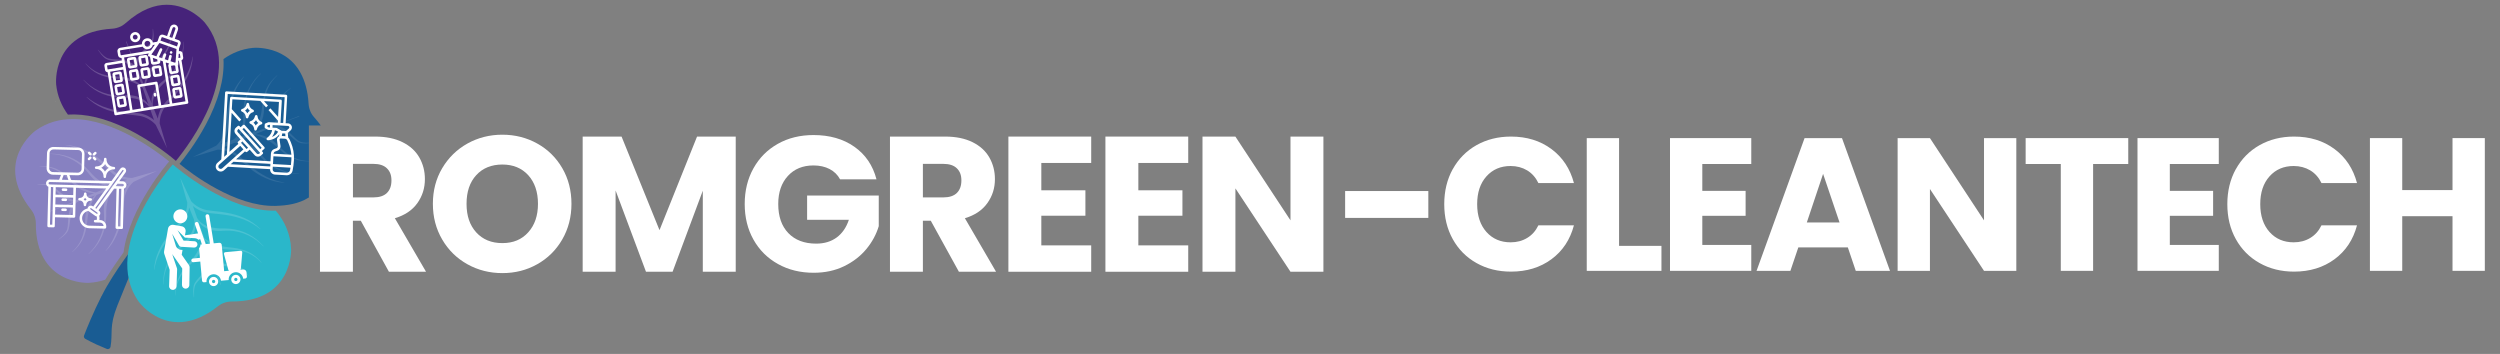 <svg xmlns="http://www.w3.org/2000/svg" id="Layer_1" data-name="Layer 1" viewBox="0 0 573.31 81.16"><rect x="0" y="0" width="573.31" height="81.16" fill="#808080" stroke="none"/><defs><style>      .cls-1 {        opacity: .2;      }      .cls-1, .cls-2, .cls-3, .cls-4 {        fill: #fff;      }      .cls-5 {        fill: #8781c1;      }      .cls-6 {        fill: none;      }      .cls-7 {        fill: #195c93;      }      .cls-8 {        fill: #2ab7ca;      }      .cls-9 {        fill: #46237a;      }      .cls-3 {        opacity: .1;      }      .cls-4 {        opacity: .15;      }    </style></defs><g><path class="cls-7" d="M73.56,28.77c-.44-.61-.93-1.23-1.5-1.86-.09-.1-.18-.21-.27-.32-.04-.05-.08-.11-.12-.17-.04-.06-.08-.11-.12-.17-.05-.07-.09-.15-.13-.22-.03-.04-.05-.09-.08-.13-.04-.08-.08-.16-.11-.24-.26-.57-.42-1.18-.46-1.82-.7-12-9.52-12.89-12.11-12.89-.45,0-.71.03-.71.03h.02c-2.57.26-4.79,1.2-6.72,2.56.24,4.46-1.12,9.58-4.08,15.09-2.24,4.17-4.77,7.46-6,8.95,2.84,2.32,12.75,9.83,21.96,9.64,2.64-.08,5.31-.43,7.71-1.94v-16.51h2.72Z"></path><path class="cls-9" d="M29.03,29.48c6.31,3.06,11.04,7.19,11.31,7.42,3.21-3.92,15.73-20.57,6.64-31.7,0,0-3.38-4.11-8.73-4.11-2.7,0-5.91,1.05-9.43,4.21h-.01c-.1.08-.21.17-.32.26-.06.04-.11.08-.17.12-.06.04-.11.08-.17.12-.07.05-.15.09-.22.13-.04.03-.09.05-.13.08-.08.04-.16.08-.24.11-.57.26-1.19.42-1.82.46-14.08.82-12.86,12.82-12.86,12.82.28,2.65,1.27,4.92,2.69,6.88,4-.25,8.54.81,13.46,3.2Z"></path><path class="cls-2" d="M12.68,23.27h0c-.02-.05-.05-.11-.07-.17.02.06.04.12.06.17Z"></path><path class="cls-5" d="M38.79,37.02c-2.88-2.34-12.7-9.72-22.06-9.72-2.99,0-5.93.75-8.58,2.66h-.01s-9.77,7.07-1.01,18.13c.4.5.69,1.07.87,1.67.03.09.05.17.07.26l.03.15c.02.08.04.17.05.25l.03.21c0,.07.02.13.02.2.01.14.02.28.02.42-.04,14.1,12.01,13.62,12.01,13.62,1.4-.06,2.69-.32,3.9-.72,1.44-2.39,2.95-4.53,4.2-6.27,1.43-10.53,10.26-20.63,10.47-20.86Z"></path><path class="cls-7" d="M23.29,67.88c-1.85,3.66-3.42,7.48-4.01,9.05-.11.3.01.63.29.78.63.34,1.74.92,2.49,1.26.68.31,1.73.75,2.42,1.04.38.16.8-.08.87-.48.55-3.14-.36-4.61,1.54-9.4,2.72-6.86,5.99-14.36,5.99-14.36,0,0-1.43.44-1.29-.82-.69,1.62-5.21,6.84-8.29,12.93h-.01Z"></path><path class="cls-8" d="M31.85,69.22s7.07,9.77,18.13,1.01c.5-.4,1.07-.69,1.67-.87.09-.03.17-.05.26-.07.05-.01.1-.02.15-.03.08-.02.17-.04.25-.05.07-.01.14-.02.21-.03.07,0,.13-.02.2-.02.14-.01.28-.02.42-.02,14.1.04,13.62-12.01,13.62-12.01-.15-3.52-1.5-6.43-3.52-8.82-11.06.29-22.9-9.97-23.58-10.57h-.05s-16.77,18.96-7.76,31.49h0Z"></path><path class="cls-4" d="M14.91,33.25c1.45.21,2.85.67,4.14,1.33,1.29.67,2.49,1.49,3.6,2.44.55.47,1.09.96,1.64,1.45.54.49,1.07,1.01,1.67,1.47.62.46,1.31.81,2.04,1.03.36.12.74.2,1.11.25h.04l-2.72,1.11c-.62.11-1.25.05-1.83-.1-.68-.17-1.31-.49-1.89-.89s-1.1-.88-1.59-1.4c-.24-.26-.47-.53-.72-.82-.25-.28-.51-.54-.78-.8-1.09-1.01-2.37-1.82-3.76-2.34-.69-.26-1.41-.45-2.13-.57-.73-.12-1.46-.17-2.19-.17v.06c.73.04,1.45.12,2.16.27.71.16,1.4.38,2.06.67,1.33.56,2.54,1.39,3.55,2.41.26.25.49.52.72.79.22.27.44.57.69.86.24.29.51.55.78.82.28.25.58.48.9.69.64.41,1.36.71,2.12.82.38.05.76.06,1.13,0l-3.69,1.51c-1.12-.17-2.17-.59-3.12-1.15-.52-.31-1.02-.65-1.5-1.03-.24-.19-.47-.39-.7-.6-.23-.22-.46-.43-.7-.64-.95-.83-2-1.59-3.18-2.07-1.19-.48-2.47-.63-3.72-.59v.06c1.25.04,2.49.26,3.61.8,1.12.51,2.1,1.29,2.99,2.15.22.22.44.44.66.66.22.23.45.46.69.67.48.42,1.01.8,1.59,1.1.58.29,1.19.52,1.81.66.4.09.8.14,1.21.14l-.77.31-2.97,1.22c-.15.04-.31.06-.46.06-.21,0-.42-.03-.62-.07-.4-.1-.79-.27-1.16-.48-.73-.42-1.44-.92-2.12-1.49-.34-.28-.66-.58-1.01-.87-.35-.28-.75-.56-1.21-.68-.45-.12-.91-.13-1.36-.12-.45.02-.9.06-1.34.12v.06c.45-.02.9-.02,1.34,0s.88.07,1.28.21c.4.14.74.39,1.06.69.32.3.63.62.95.93.64.61,1.3,1.28,2.16,1.67.42.2.88.35,1.36.38h.18l-2.98,1.23-2.46.93.05.12,2.45-.94,3.04-1.07s-.09.08-.13.13c-.34.34-.59.76-.76,1.18-.38.86-.43,1.8-.5,2.68-.03.45-.05.89-.09,1.33-.04.43-.12.85-.33,1.22-.2.37-.5.7-.81,1.01-.32.31-.66.6-1,.88l.03.04c.37-.26.73-.52,1.08-.8.34-.29.68-.6.94-.99.26-.4.38-.87.45-1.31.07-.45.12-.89.18-1.33.12-.88.31-1.72.58-2.52.13-.4.31-.78.54-1.13.12-.16.25-.33.41-.47.11-.1.24-.19.38-.26l3.03-1.07.78-.28c-.3.27-.57.58-.81.91-.38.52-.68,1.1-.92,1.7-.23.6-.38,1.24-.45,1.88-.04.32-.06.64-.07.96-.01.31-.03.62-.05.93-.1,1.23-.31,2.46-.8,3.59-.47,1.14-1.26,2.14-2.16,2.99l.04.04c.96-.8,1.82-1.77,2.38-2.92.57-1.15.84-2.41,1-3.66.04-.31.07-.63.1-.94s.07-.61.12-.91c.1-.6.25-1.19.43-1.77.34-1.05.85-2.06,1.57-2.93l3.76-1.33c-.31.21-.59.47-.84.76-.49.59-.83,1.29-1.04,2.02-.1.37-.17.74-.21,1.12-.03.38-.06.75-.04,1.13.01.38.04.75.06,1.1.01.36.01.72,0,1.08-.08,1.43-.43,2.85-1.05,4.16-.31.65-.68,1.28-1.1,1.87-.43.58-.91,1.13-1.43,1.64l.04.04c.55-.49,1.06-1.01,1.53-1.58.46-.58.87-1.19,1.21-1.85.69-1.31,1.1-2.77,1.24-4.25.04-.37.05-.74.06-1.12,0-.38-.01-.74,0-1.09.02-.71.1-1.42.26-2.1.17-.68.43-1.34.82-1.92.34-.5.78-.96,1.31-1.29l2.77-.98s-.02.02-.02.03c-.25.29-.47.6-.67.93-.4.65-.68,1.38-.83,2.13s-.2,1.48-.27,2.21c-.07.73-.15,1.45-.25,2.17-.2,1.44-.54,2.85-1.06,4.21-.53,1.35-1.26,2.62-2.21,3.75l.04.04c1.06-1.03,1.89-2.29,2.5-3.64.62-1.35.99-2.81,1.25-4.27.28-1.45.34-2.95.57-4.35.13-.69.38-1.35.73-1.97.34-.61.8-1.19,1.32-1.63l5.36-2.51-5.7,1.61c-.68,0-1.4-.12-2.07-.34-.67-.23-1.3-.56-1.85-.98-1.11-.89-2.15-1.97-3.33-2.87-1.16-.92-2.41-1.76-3.77-2.35-1.36-.61-2.82-.99-4.29-1.05v.06l-.06-.04Z"></path><path class="cls-1" d="M35.03,6.62c.02.45.02.89,0,1.33s-.07.88-.21,1.28-.39.74-.69,1.06c-.3.32-.62.63-.93.95-.61.64-1.27,1.3-1.67,2.16-.2.42-.35.88-.38,1.36v.18l-1.22-2.98-.93-2.46-.12.05.94,2.45,1.07,3.04s-.08-.09-.12-.14c-.34-.34-.75-.59-1.18-.77-.86-.38-1.8-.42-2.68-.5-.45-.04-.89-.05-1.32-.09-.43-.04-.85-.12-1.22-.33-.37-.2-.7-.5-1.01-.81-.31-.32-.6-.66-.88-1l-.04.03c.26.37.52.73.8,1.08.29.34.6.68,1,.94.39.26.87.38,1.31.45.45.07.89.12,1.33.18.88.12,1.72.31,2.52.59.4.13.78.31,1.13.54.16.12.33.25.47.41.1.11.19.24.26.38l1.06,3.03.28.78c-.27-.3-.58-.57-.91-.81-.52-.38-1.1-.68-1.7-.92-.6-.23-1.24-.38-1.88-.45-.32-.04-.64-.05-.96-.07-.31-.01-.62-.03-.93-.05-1.23-.1-2.46-.31-3.59-.8-1.14-.48-2.14-1.26-2.99-2.16l-.04.04c.8.96,1.77,1.82,2.92,2.38,1.15.57,2.41.84,3.66,1,.31.04.63.07.94.1.31.03.61.07.91.12.6.1,1.19.25,1.77.43,1.05.34,2.06.85,2.93,1.57l1.33,3.76c-.21-.31-.47-.59-.76-.84-.59-.49-1.29-.83-2.02-1.04-.37-.1-.74-.17-1.12-.21-.38-.03-.75-.06-1.13-.04-.38.01-.75.04-1.1.06-.36,0-.72,0-1.08,0-1.43-.08-2.85-.43-4.16-1.05-.65-.31-1.28-.68-1.87-1.1-.58-.43-1.13-.91-1.64-1.43l-.04.04c.49.54,1.01,1.06,1.59,1.53.58.46,1.19.86,1.85,1.21,1.31.69,2.77,1.1,4.25,1.24.37.04.74.05,1.12.06.38,0,.74-.01,1.09,0,.71.02,1.42.1,2.1.26.68.17,1.34.42,1.92.82.5.34.96.77,1.29,1.31l.98,2.77s-.02-.02-.03-.03c-.29-.24-.6-.47-.93-.66-.65-.4-1.38-.68-2.13-.83-.75-.15-1.48-.2-2.21-.27-.73-.08-1.45-.15-2.17-.25-1.44-.2-2.85-.55-4.21-1.06-1.35-.53-2.62-1.26-3.75-2.21l-.04.04c1.03,1.06,2.29,1.89,3.64,2.5,1.35.62,2.81.99,4.27,1.25,1.45.28,2.95.34,4.35.57.69.13,1.35.38,1.97.73.61.35,1.19.8,1.63,1.32l2.59,5.33-1.69-5.67c0-.68.12-1.41.34-2.07.23-.67.56-1.3.98-1.85.89-1.11,1.97-2.15,2.87-3.33.91-1.16,1.75-2.41,2.35-3.77.61-1.36.99-2.82,1.06-4.29h-.06c-.21,1.45-.67,2.84-1.33,4.13-.67,1.29-1.49,2.49-2.43,3.59-.47.56-.96,1.1-1.45,1.64-.49.54-1.01,1.07-1.47,1.67-.46.61-.81,1.31-1.03,2.04-.12.36-.2.74-.25,1.11v.04l-1.11-2.72c-.11-.62-.05-1.25.1-1.83.18-.68.49-1.31.89-1.89.4-.58.88-1.1,1.4-1.59.26-.24.53-.47.82-.72.28-.25.54-.51.8-.78,1.01-1.09,1.82-2.37,2.34-3.76.26-.7.44-1.41.57-2.14.12-.73.17-1.46.17-2.19h-.06c-.04.73-.12,1.45-.28,2.16s-.38,1.4-.67,2.06c-.56,1.33-1.39,2.54-2.4,3.55-.25.26-.52.49-.8.72-.27.22-.57.45-.86.69s-.55.51-.81.78c-.25.28-.48.59-.69.9-.41.64-.71,1.36-.82,2.12-.05.38-.06.76,0,1.13l-1.51-3.69c.17-1.12.59-2.17,1.14-3.12.31-.52.65-1.03,1.03-1.5.19-.24.39-.47.6-.69.22-.23.43-.46.64-.7.83-.95,1.59-2,2.07-3.18.48-1.18.63-2.47.59-3.72h-.06c-.04,1.25-.26,2.49-.8,3.61-.51,1.12-1.29,2.1-2.15,2.99-.22.22-.44.44-.66.66-.23.22-.46.45-.67.69-.43.48-.8,1.01-1.1,1.59-.3.57-.52,1.18-.66,1.81-.09.4-.14.8-.14,1.21l-.31-.77-1.22-2.97c-.04-.15-.06-.31-.06-.46-.01-.21.03-.42.07-.62.1-.4.27-.79.48-1.15.42-.74.92-1.44,1.49-2.11.29-.34.58-.66.87-1.01.29-.35.56-.75.68-1.21s.13-.91.12-1.36c-.02-.45-.06-.9-.12-1.34h-.06v-.04Z"></path><path class="cls-6" d="M68.84,32.78c-.46-.12-.86-.4-1.21-.68-.35-.29-.67-.59-1.01-.87-.67-.57-1.38-1.08-2.11-1.49-.37-.21-.76-.38-1.16-.48-.2-.04-.41-.07-.62-.07-.15,0-.31.02-.46.06l-2.97,1.22-.77.31c.41,0,.81.05,1.21.14.63.14,1.24.36,1.81.66.58.3,1.11.67,1.59,1.1.24.21.47.44.69.67.21.22.43.44.65.66.89.85,1.87,1.63,2.99,2.14,1.05.51,2.2.73,3.37.78v-4.09c-.21.02-.43.05-.64.06-.44,0-.9,0-1.36-.12Z"></path><path class="cls-3" d="M67.47,36.15c-1.12-.51-2.1-1.29-2.99-2.14-.22-.22-.44-.44-.65-.66-.22-.23-.45-.46-.69-.67-.48-.43-1.01-.8-1.59-1.1-.57-.3-1.18-.52-1.81-.66-.4-.09-.8-.14-1.21-.14l.77-.31,2.97-1.22c.15-.04.31-.06.46-.06.21,0,.42.03.62.07.4.1.79.27,1.16.48.73.41,1.44.92,2.11,1.49.34.28.66.58,1.01.87.35.28.75.56,1.21.68.46.12.92.13,1.36.12.21,0,.43-.04.64-.06v-.11c-.21,0-.43,0-.64,0-.44-.02-.88-.07-1.28-.21-.4-.14-.74-.39-1.06-.69-.32-.3-.63-.62-.95-.93-.64-.61-1.3-1.28-2.16-1.67-.42-.2-.88-.35-1.36-.38h-.18l2.98-1.22,2.46-.93-.05-.12-2.45.94-3.04,1.07s.09-.08.13-.12c.34-.34.59-.75.77-1.18.38-.86.42-1.8.5-2.68.03-.45.05-.89.09-1.32.04-.43.12-.85.33-1.22.2-.37.5-.7.81-1.01.32-.31.66-.6,1-.88l-.03-.04c-.37.26-.73.52-1.08.8-.35.29-.68.6-.94.99-.26.4-.38.87-.45,1.31-.07.45-.12.89-.18,1.32-.12.88-.31,1.72-.58,2.52-.13.4-.31.78-.54,1.13-.12.16-.25.33-.41.46-.11.1-.24.19-.39.26l-3.03,1.07-.78.28c.3-.27.57-.58.81-.91.38-.52.68-1.1.92-1.7.23-.6.38-1.24.45-1.88.04-.32.06-.64.07-.96.01-.31.03-.62.05-.93.1-1.23.31-2.46.8-3.59.47-1.14,1.25-2.14,2.16-2.99l-.04-.04c-.96.8-1.82,1.77-2.38,2.92-.57,1.15-.84,2.41-1,3.66-.04.31-.07.63-.1.94-.03.31-.07.61-.12.91-.1.6-.25,1.19-.43,1.77-.34,1.05-.85,2.06-1.57,2.93l-3.76,1.33c.31-.21.59-.47.84-.76.49-.59.84-1.29,1.04-2.02.1-.37.17-.74.21-1.12.03-.38.06-.75.04-1.13,0-.38-.04-.75-.06-1.1-.01-.36-.01-.72.01-1.07.08-1.43.43-2.86,1.05-4.16.31-.65.68-1.28,1.1-1.87.43-.59.91-1.13,1.43-1.65l-.04-.04c-.55.49-1.06,1.01-1.53,1.59l.04.02c-.46.58-.87,1.2-1.21,1.85-.69,1.31-1.1,2.77-1.24,4.25-.04.37-.05.74-.06,1.12,0,.38.01.74,0,1.09-.02.71-.1,1.42-.26,2.1-.17.68-.43,1.34-.82,1.92-.34.5-.77.96-1.31,1.29l-2.77.98s.01-.02.02-.03c.24-.29.47-.6.67-.93.39-.65.68-1.38.83-2.13.15-.75.2-1.48.27-2.21.08-.73.15-1.45.26-2.17.2-1.44.54-2.85,1.06-4.21.53-1.35,1.26-2.62,2.21-3.75l-.04-.04c-1.06,1.03-1.89,2.29-2.5,3.64-.62,1.35-.99,2.81-1.25,4.27-.27,1.45-.34,2.95-.57,4.36-.13.69-.38,1.35-.73,1.96-.35.61-.8,1.19-1.32,1.63l-5.33,2.59,5.67-1.69c.68-.01,1.4.12,2.07.34.67.23,1.3.56,1.85.98,1.11.89,2.15,1.97,3.32,2.87,1.16.91,2.41,1.76,3.77,2.35,1.36.61,2.82.99,4.29,1.05v-.06c-1.45-.21-2.84-.67-4.13-1.33-1.29-.67-2.49-1.49-3.59-2.43-.56-.47-1.1-.96-1.64-1.45-.54-.49-1.07-1.01-1.68-1.47-.62-.46-1.31-.81-2.04-1.03-.36-.12-.74-.2-1.11-.25h-.04l2.72-1.11c.62-.11,1.25-.05,1.83.1.68.17,1.31.49,1.89.89.57.4,1.1.88,1.59,1.39.24.26.47.53.72.82.25.28.51.54.79.79,1.09,1.01,2.37,1.83,3.75,2.34.69.26,1.41.45,2.14.57s1.46.17,2.19.17v-.06c-.73-.04-1.45-.12-2.16-.27-.71-.16-1.4-.38-2.06-.66-1.33-.56-2.54-1.39-3.55-2.41-.25-.25-.49-.52-.72-.8-.22-.27-.45-.57-.69-.86-.23-.29-.51-.55-.78-.82-.28-.25-.58-.48-.9-.69-.64-.41-1.36-.71-2.12-.82-.38-.05-.76-.06-1.13-.01l3.69-1.51c1.12.17,2.17.59,3.12,1.14.52.31,1.02.65,1.5,1.03.24.19.47.39.69.6.23.22.47.43.7.64.95.83,2,1.59,3.18,2.07,1.1.45,2.31.6,3.48.59v-.07c-1.17-.05-2.32-.28-3.37-.78Z"></path><path class="cls-4" d="M42.94,46.52c0,.68-.12,1.41-.34,2.07-.23.67-.56,1.3-.98,1.85-.89,1.11-1.97,2.15-2.87,3.32-.92,1.16-1.76,2.41-2.35,3.77-.61,1.36-.99,2.82-1.06,4.29h.06c.21-1.45.67-2.84,1.33-4.13.67-1.29,1.49-2.49,2.44-3.59.47-.55.96-1.1,1.45-1.64s1.01-1.07,1.47-1.67c.46-.62.81-1.31,1.03-2.04.12-.36.2-.74.25-1.11v-.04l1.11,2.72c.11.62.05,1.25-.1,1.84-.17.68-.49,1.31-.89,1.89-.4.58-.88,1.1-1.4,1.59-.26.24-.53.48-.82.73-.28.25-.54.51-.8.78-1.01,1.09-1.82,2.37-2.34,3.76-.26.69-.45,1.41-.57,2.14s-.17,1.46-.17,2.19h.06c.04-.73.12-1.45.27-2.16.16-.71.38-1.4.67-2.07.56-1.33,1.39-2.54,2.41-3.55.25-.25.52-.49.8-.72.27-.22.57-.45.86-.69.29-.24.55-.51.82-.78.25-.28.48-.59.69-.9.41-.64.71-1.36.82-2.12.05-.38.06-.76,0-1.13l1.51,3.69c-.17,1.12-.59,2.17-1.15,3.12-.31.52-.65,1.02-1.03,1.5-.19.24-.39.47-.6.69-.22.23-.43.47-.64.7-.83.95-1.59,2-2.07,3.18-.48,1.18-.63,2.47-.59,3.72h.06c.03-1.25.26-2.49.79-3.61.51-1.12,1.29-2.1,2.15-2.99.22-.22.44-.44.66-.66.23-.22.46-.45.67-.69.43-.48.8-1.01,1.1-1.59.29-.58.52-1.18.66-1.81.09-.4.14-.8.14-1.21l.31.77,1.22,2.97c.04.15.06.31.06.46,0,.21-.03.42-.07.62-.1.4-.27.79-.48,1.16-.42.73-.92,1.44-1.5,2.11-.28.34-.58.66-.87,1.01-.28.35-.56.75-.68,1.21-.12.45-.13.91-.12,1.36.02.45.06.9.12,1.34h.06c-.02-.45-.02-.9,0-1.34s.07-.88.22-1.28c.14-.4.39-.74.69-1.06.3-.32.62-.63.93-.95.61-.64,1.28-1.3,1.67-2.16.2-.42.35-.88.38-1.36v-.18l1.23,2.98.93,2.46.12-.05-.94-2.45-1.07-3.04s.08.09.12.14c.34.34.75.59,1.18.77.86.38,1.8.42,2.68.5.45.04.89.05,1.32.09.43.04.85.12,1.22.33.37.2.7.5,1.01.81.31.32.6.66.88,1l.04-.03c-.26-.37-.52-.73-.8-1.08-.29-.35-.6-.68-.99-.94-.4-.26-.87-.38-1.31-.45-.45-.07-.89-.12-1.32-.18-.88-.12-1.72-.31-2.52-.58-.4-.13-.78-.31-1.13-.54-.17-.12-.33-.25-.46-.41-.1-.11-.19-.24-.26-.38l-1.07-3.03-.28-.78c.27.3.58.57.91.81.52.38,1.1.68,1.7.91.6.23,1.24.38,1.88.45.32.04.64.06.96.07.31.01.62.03.93.05,1.23.09,2.46.31,3.59.8,1.14.47,2.14,1.25,2.99,2.16l.04-.04c-.8-.96-1.77-1.82-2.92-2.38-1.15-.57-2.41-.84-3.66-1-.31-.04-.63-.07-.94-.1-.31-.03-.61-.07-.91-.12-.6-.1-1.19-.25-1.77-.43-1.05-.34-2.06-.85-2.93-1.57l-1.33-3.76c.21.31.47.59.76.84.58.49,1.29.84,2.02,1.04.37.1.74.17,1.12.21.38.03.75.06,1.13.04.38-.01.75-.04,1.1-.06.36-.01.72-.01,1.07,0,1.43.08,2.85.43,4.16,1.05.65.31,1.28.68,1.87,1.1.58.43,1.13.91,1.64,1.43l.04-.04c-.49-.55-1.01-1.06-1.59-1.53-.58-.46-1.19-.87-1.85-1.21-1.31-.69-2.77-1.1-4.25-1.24-.37-.04-.74-.05-1.12-.06-.38,0-.74.01-1.09,0-.71-.02-1.42-.1-2.1-.26-.68-.17-1.34-.43-1.92-.82-.5-.34-.96-.77-1.29-1.31l-.98-2.77s.02.01.03.02c.29.24.6.47.93.66.65.4,1.38.68,2.13.83s1.48.2,2.21.27c.73.08,1.45.15,2.17.26,1.44.2,2.85.55,4.21,1.06,1.35.53,2.62,1.26,3.75,2.21l.04-.04c-1.03-1.06-2.29-1.89-3.64-2.5-1.35-.62-2.81-.99-4.27-1.25-1.45-.27-2.95-.34-4.35-.57-.69-.13-1.35-.38-1.97-.73-.61-.35-1.19-.8-1.63-1.32l-2.51-5.36,1.62,5.7-.02.03Z"></path></g><path class="cls-2" d="M12.68,23.27h0c-.02-.05-.05-.11-.07-.17.02.06.04.12.06.17Z"></path><g><path class="cls-2" d="M185.09,50.4h9.58c-.59,1.76-1.52,3.12-2.8,4.06-1.28.94-2.84,1.41-4.7,1.41-2.71,0-4.84-.81-6.38-2.41-1.55-1.6-2.32-3.83-2.32-6.69,0-2.67.74-4.82,2.21-6.42,1.47-1.61,3.43-2.41,5.87-2.41,1.42,0,2.65.28,3.69.82,1.05.54,1.85,1.33,2.41,2.36h8.35c-.83-3.18-2.51-5.66-5.06-7.46-2.54-1.79-5.67-2.69-9.38-2.69h-.01c-3.06,0-5.79.67-8.17,2.01-2.39,1.34-4.25,3.21-5.59,5.61-1.34,2.4-2.01,5.13-2.01,8.19s.67,5.79,2.01,8.17c1.34,2.39,3.21,4.25,5.61,5.59,2.4,1.34,5.13,2.01,8.19,2.01,2.59,0,4.92-.5,6.98-1.5,2.06-1,3.76-2.31,5.1-3.93,1.34-1.62,2.29-3.38,2.85-5.26v-7.02h-16.43v5.56Z"></path><path class="cls-2" d="M226.41,46.6c1.17-1.62,1.75-3.46,1.75-5.52,0-1.83-.43-3.48-1.28-4.97-.85-1.49-2.14-2.66-3.86-3.51-1.72-.85-3.81-1.28-6.25-1.28h-12.68v31h7.55v-11.7h1.81l6.45,11.7h8.52l-7.15-12.28c2.26-.67,3.98-1.82,5.14-3.44ZM219.43,44.25c-.69.68-1.73,1.02-3.11,1.02h-4.68v-7.69h4.68c1.38,0,2.42.34,3.11,1.02.69.68,1.04,1.54,1.04,2.78s-.35,2.19-1.04,2.87Z"></path><polygon class="cls-2" points="231.25 62.32 250.24 62.32 250.24 56.27 238.8 56.27 238.8 49.47 248.91 49.47 248.91 43.64 238.8 43.64 238.8 37.37 250.24 37.37 250.24 31.32 231.25 31.32 231.25 62.32"></polygon><polygon class="cls-2" points="253.5 62.32 272.49 62.32 272.49 56.27 261.05 56.27 261.05 49.47 271.16 49.47 271.16 43.64 261.05 43.64 261.05 37.37 272.49 37.37 272.49 31.32 253.5 31.32 253.5 62.32"></polygon><polygon class="cls-2" points="295.94 31.33 295.94 50.53 283.31 31.33 275.76 31.33 275.76 62.32 283.31 62.32 283.31 43.2 295.94 62.32 303.49 62.32 303.49 31.33 295.94 31.33"></polygon><path class="cls-2" d="M95.7,46.6c1.16-1.62,1.74-3.46,1.74-5.52,0-1.83-.43-3.48-1.28-4.97-.85-1.49-2.14-2.66-3.86-3.51-1.72-.85-3.81-1.28-6.25-1.28h-12.67v31h7.55v-11.7h1.81l6.45,11.7h8.51l-7.15-12.28c2.27-.67,3.99-1.82,5.15-3.44ZM88.73,44.25c-.69.68-1.73,1.02-3.11,1.02h-4.68v-7.69h4.68c1.38,0,2.42.34,3.11,1.02s1.04,1.54,1.04,2.78-.35,2.19-1.04,2.87Z"></path><path class="cls-2" d="M123.21,32.92c-2.42-1.35-5.1-2.03-8.01-2.03s-5.58.68-8.01,2.03c-2.42,1.35-4.35,3.24-5.78,5.65-1.43,2.41-2.14,5.14-2.14,8.17s.71,5.76,2.14,8.19c1.42,2.43,3.35,4.32,5.78,5.67h0c2.42,1.35,5.1,2.03,8.01,2.03s5.58-.67,7.99-2.03c2.41-1.35,4.33-3.24,5.74-5.67,1.41-2.43,2.12-5.16,2.12-8.19s-.7-5.76-2.1-8.17c-1.4-2.41-3.31-4.3-5.74-5.65ZM121.14,53.27h0c-1.49,1.66-3.44,2.48-5.94,2.48s-4.49-.82-5.98-2.45c-1.49-1.64-2.23-3.79-2.23-6.56s.74-4.96,2.23-6.58c1.48-1.62,3.51-2.43,5.98-2.43s4.45.82,5.94,2.45c1.49,1.64,2.23,3.86,2.23,6.56s-.74,4.88-2.23,6.53Z"></path><polygon class="cls-2" points="151.24 52.78 142.54 31.32 133.62 31.32 133.62 62.32 141.17 62.32 141.17 43.68 148.14 62.32 154.24 62.32 161.17 43.73 161.17 62.32 168.72 62.32 168.72 31.32 159.85 31.32 151.24 52.78"></polygon><g><path class="cls-2" d="M327.55,43.81v6.16h-19.08v-6.16h19.08Z"></path><path class="cls-2" d="M333.15,38.8c1.3-2.35,3.11-4.19,5.44-5.51,2.33-1.31,4.96-1.97,7.91-1.97,3.61,0,6.71.95,9.28,2.86,2.57,1.91,4.29,4.51,5.16,7.8h-8.15c-.61-1.27-1.47-2.24-2.58-2.91-1.11-.66-2.38-1-3.79-1-2.28,0-4.13.79-5.55,2.38-1.42,1.59-2.12,3.71-2.12,6.37s.71,4.78,2.12,6.37c1.42,1.59,3.27,2.38,5.55,2.38,1.42,0,2.68-.33,3.79-1,1.11-.66,1.97-1.63,2.58-2.9h8.15c-.87,3.29-2.59,5.89-5.16,7.78-2.57,1.89-5.66,2.84-9.28,2.84-2.95,0-5.59-.66-7.91-1.97-2.33-1.31-4.14-3.14-5.44-5.48-1.3-2.34-1.95-5.01-1.95-8.02s.65-5.69,1.95-8.04Z"></path><path class="cls-2" d="M371.3,56.39h9.71v5.72h-17.13v-30.44h7.41v24.71Z"></path><path class="cls-2" d="M390.38,37.61v6.16h9.93v5.72h-9.93v6.68h11.23v5.94h-18.64v-30.44h18.64v5.94h-11.23Z"></path><path class="cls-2" d="M423.76,56.73h-11.36l-1.82,5.38h-7.76l11.01-30.44h8.58l11.01,30.44h-7.85l-1.82-5.38ZM421.85,51.01l-3.77-11.14-3.73,11.14h7.5Z"></path><path class="cls-2" d="M462.39,62.11h-7.41l-12.4-18.77v18.77h-7.41v-30.44h7.41l12.4,18.86v-18.86h7.41v30.44Z"></path><path class="cls-2" d="M488.06,31.67v5.94h-8.06v24.5h-7.41v-24.5h-8.06v-5.94h23.54Z"></path><path class="cls-2" d="M497.59,37.61v6.16h9.93v5.72h-9.93v6.68h11.23v5.94h-18.64v-30.44h18.64v5.94h-11.23Z"></path><path class="cls-2" d="M512.73,38.8c1.3-2.35,3.11-4.19,5.44-5.51,2.33-1.31,4.96-1.97,7.91-1.97,3.61,0,6.71.95,9.28,2.86,2.57,1.91,4.29,4.51,5.16,7.8h-8.15c-.61-1.27-1.47-2.24-2.58-2.91-1.11-.66-2.38-1-3.79-1-2.28,0-4.13.79-5.55,2.38-1.42,1.59-2.12,3.71-2.12,6.37s.71,4.78,2.12,6.37c1.42,1.59,3.27,2.38,5.55,2.38,1.42,0,2.68-.33,3.79-1,1.11-.66,1.97-1.63,2.58-2.9h8.15c-.87,3.29-2.59,5.89-5.16,7.78-2.57,1.89-5.67,2.84-9.28,2.84-2.95,0-5.59-.66-7.91-1.97-2.33-1.31-4.14-3.14-5.44-5.48-1.3-2.34-1.95-5.01-1.95-8.02s.65-5.69,1.95-8.04Z"></path><path class="cls-2" d="M569.83,31.67v30.44h-7.41v-12.53h-11.53v12.53h-7.41v-30.44h7.41v11.92h11.53v-11.92h7.41Z"></path></g></g><path class="cls-6" d="M68.84,32.78c-.46-.12-.86-.4-1.21-.68-.35-.29-.67-.59-1.01-.87-.67-.57-1.38-1.08-2.11-1.49-.37-.21-.76-.38-1.16-.48-.2-.04-.41-.07-.62-.07-.15,0-.31.02-.46.06l-2.97,1.22-.77.31c.41,0,.81.05,1.21.14.63.14,1.24.36,1.81.66.58.3,1.11.67,1.59,1.1.24.21.47.44.69.67.21.22.43.44.65.66.89.85,1.87,1.63,2.99,2.14,1.05.51,2.2.73,3.37.78v-4.09c-.21.02-.43.05-.64.06-.44,0-.9,0-1.36-.12Z"></path><g><path class="cls-2" d="M20.52,35.56c.05.06.13.09.2.09s.15-.03.21-.08c.12-.11.12-.3.01-.41l-.28-.3c-.11-.12-.3-.12-.41-.01-.06.05-.09.13-.09.2s.03.15.08.21l.28.3Z"></path><path class="cls-2" d="M21.55,35.67c.08,0,.15-.03.21-.08l.3-.28c.12-.11.12-.3.01-.41-.11-.12-.3-.12-.41-.01l-.3.28c-.12.11-.12.3-.01.41.05.06.13.09.21.09Z"></path><path class="cls-2" d="M21.61,36.71c.05.06.13.09.2.09s.15-.03.21-.08c.12-.11.12-.3.01-.41l-.28-.3c-.11-.12-.3-.12-.41-.01-.12.11-.12.3-.01.41l.28.3Z"></path><path class="cls-2" d="M21.76,38.44c0,.16.12.3.28.3h.07c.92.03,1.65.8,1.63,1.72v.07c0,.16.12.29.28.3s.3-.12.3-.28v-.07c.03-.92.8-1.65,1.72-1.63h.07c.16,0,.29-.12.3-.28s-.12-.3-.28-.3h-.07c-.92-.03-1.65-.8-1.63-1.72v-.07c0-.16-.12-.29-.28-.3s-.3.12-.3.28v.07c-.03.92-.8,1.65-1.72,1.63h-.07c-.16,0-.29.12-.3.28ZM23.23,38.47c.36-.19.67-.49.88-.84.19.36.49.67.84.88-.36.19-.67.49-.88.84-.19-.36-.49-.67-.84-.88Z"></path><path class="cls-2" d="M28.13,41.57l-.78-.02,1.44-2c.11-.16.16-.35.13-.55-.03-.19-.14-.36-.3-.48-.16-.11-.35-.16-.55-.13-.19.03-.36.14-.48.3l-2.02,2.82-9.28-.23-.37-1.13,1.88.05c.8.02,1.47-.61,1.49-1.41l.09-3.46c.02-.8-.61-1.47-1.41-1.49l-5.7-.14c-.8-.02-1.47.61-1.49,1.41l-.09,3.46c-.02.8.61,1.47,1.41,1.49l1.88.05-.42,1.11-2.11-.05c-.48-.01-.88.37-.89.85,0,.36.2.68.53.82l-.23,8.97c0,.16.12.3.29.3l1.11.03c.16,0,.3-.12.3-.29l.05-2.03,4.34.11c.16,0,.3-.12.3-.29l.17-6.58,6.93.17-2.97,4.14-.11-.08c-.16-.11-.35-.16-.55-.13-.19.03-.36.14-.48.3-.07.1-.12.22-.13.35-.43.08-.83.28-1.15.58-.44.42-.7.99-.71,1.6-.02.61.2,1.19.62,1.64.42.45.99.7,1.61.71l3.57.09c.14,0,.27-.1.3-.24.01-.08.02-.15.02-.23.02-.81-.62-1.48-1.42-1.5h-.16c.06-.33.04-.67-.04-.99.05-.04.09-.08.12-.13.11-.16.16-.35.13-.55-.03-.19-.14-.36-.3-.48l-.11-.08,3.56-4.96h.57s-.22,8.92-.22,8.92c0,.16.12.3.29.3l1.11.03c.16,0,.3-.12.3-.29l.23-8.97c.34-.12.56-.43.57-.79.01-.48-.37-.88-.85-.89ZM16.72,47.59l-.04,1.72-4.05-.1.04-1.72,4.05.1ZM16.78,45.33l-.04,1.67-4.05-.1.04-1.67,4.05.1ZM16.83,43.02l-.04,1.72-4.05-.1.04-1.72,4.05.1ZM11.46,51.51l.22-8.62h.53s-.22,8.63-.22,8.63h-.53ZM14.61,40.11l.7.02.37,1.13-1.49-.04.42-1.11ZM17.82,39.6l-5.7-.14c-.48-.01-.85-.41-.84-.89l.09-3.46c.01-.48.41-.85.89-.84l5.7.14c.48.01.85.41.84.89l-.09,3.46c-.01.48-.41.85-.89.84ZM25.16,42.08l-.4.55-13.28-.33h-.07c-.16,0-.28-.14-.27-.29s.13-.28.29-.27l13.73.34ZM21.85,47.7l6.22-8.67s.06-.05.1-.06c.04,0,.08,0,.11.03.03.02.05.06.06.1,0,.04,0,.08-.03.11l-6.22,8.67-.24-.18ZM22.17,50.43h-.35c-.16-.01-.3.12-.3.28s.12.3.29.3l1.11.03c.45.01.81.35.85.79l-3.29-.08c-.46-.01-.88-.2-1.19-.53-.64-.68-.61-1.76.07-2.41.25-.24.58-.4.93-.44.04.04.08.08.12.11l1.43,1.02c.1.07.22.12.34.13.07.26.07.54,0,.8ZM20.83,47.72s.06.01.08.03l1.43,1.02s.05.06.06.1c0,.04,0,.08-.03.11h0c-.05.07-.14.08-.21.03l-1.43-1.02s-.05-.06-.06-.1c0-.04,0-.08.03-.11.02-.03.06-.05.1-.06,0,0,.02,0,.03,0ZM28.39,42.44c0,.16-.13.28-.29.28l-1.56-.04.4-.55,1.18.03c.16,0,.28.13.27.29ZM27.82,43.3l-.22,8.62h-.53s.22-8.63.22-8.63h.53Z"></path><path class="cls-2" d="M14.38,46.09l.7.02c.16,0,.3-.12.3-.29s-.12-.3-.29-.3l-.7-.02c-.16,0-.3.12-.3.29s.12.3.29.3Z"></path><path class="cls-2" d="M14.33,48.39l.7.02c.16,0,.3-.12.3-.29s-.12-.3-.29-.3l-.7-.02c-.16,0-.3.12-.3.29s.12.3.29.3Z"></path><path class="cls-2" d="M19.19,46.94v.05c0,.16.12.29.28.3s.3-.12.3-.28v-.05c.02-.52.45-.93.97-.92h.05c.16,0,.29-.12.3-.28s-.12-.3-.28-.3h-.05c-.52-.02-.93-.45-.92-.97v-.05c0-.16-.12-.29-.28-.3s-.3.12-.3.28v.05c-.02.52-.45.93-.97.92h-.05c-.16,0-.29.12-.3.28s.12.3.28.3h.05c.52.02.93.45.92.97ZM19.17,45.7c.13-.09.26-.21.35-.34.09.13.21.25.34.35-.13.09-.26.21-.35.34-.09-.13-.21-.25-.34-.35Z"></path><path class="cls-2" d="M14.44,43.79l.7.02c.16,0,.3-.12.3-.29s-.12-.3-.29-.3l-.7-.02c-.16,0-.3.12-.3.29s.12.3.29.3Z"></path><path class="cls-2" d="M20.51,35.97l-.3.28c-.12.11-.12.3-.01.41.05.06.13.09.2.09s.15-.03.21-.08l.3-.28c.12-.11.12-.3.01-.41h0c-.11-.12-.3-.12-.41-.01Z"></path></g><g><circle class="cls-2" cx="41.36" cy="49.61" r="1.6"></circle><path class="cls-2" d="M55.76,61.79l-.67.06c.09-.06.14-.15.15-.26l.32-3.7c0-.1-.03-.21-.1-.28-.07-.07-.18-.11-.28-.1l-3.51.32c-.1,0-.2.06-.26.15-.06.09-.08.19-.05.29l.99,3.58c.03.11.1.19.2.23l-1.14.11-.56-6.03c-.03-.29-.29-.51-.58-.48l-1.26.12-1.03-6.32c-.04-.23-.26-.39-.49-.35-.23.04-.39.26-.35.49l1.02,6.26-1,.09-1.65-4.79c-.08-.22-.32-.34-.54-.26-.22.08-.34.32-.26.54l.72,2.08s-.1,0-.15,0l-2.86.42.14-.82c.1-.59-.29-1.15-.88-1.25l-1.9-.33c-.59-.1-1.15.29-1.25.88,0,.04-.71,4.05-.9,5.19-.03.19-.02.39.04.57.18.55.63,1.88,1.24,3.68l-.13,3.72c-.02.47.35.86.82.88.47.02.86-.35.88-.82l.14-3.88c0-.1-.01-.21-.05-.3l-1.09-3.23s1.22,1.75,2.31,3.31l-.06,3.78c0,.47.37.85.83.86.47,0,.85-.36.86-.83l.07-4.06c0-.18-.05-.35-.15-.5l-1.67-2.39.19-1.11-.3-.02c-.67-.04-1.11-.53-1.21-.85l-.87-2.84,1.54,2.64c.12.21.34.35.59.36l2.9.17c.4.02.74-.28.77-.68.02-.4-.28-.75-.68-.77-.27-.02-2.25-.13-2.51-.15l-1.39-2.39c.08.08,1.63,1.64,1.7,1.71l2.24.13c.33.02.64.15.87.36h.01c.14-.02.27-.09.37-.18l.43,1.25-.34.03c0,.33-.12.62-.33.86l.2,2.19-1.57.15c-.23.02-.41.21-.4.44,0,.25.22.44.47.41l1.58-.15.4,4.37c.02.23.23.41.46.39l.56-.05c-.01-.15,0-.29.02-.43.13-.72.73-1.29,1.49-1.36s1.45.38,1.71,1.06c.05.13.09.27.1.42l1.77-.16c-.01-.15,0-.29.02-.43.13-.72.73-1.29,1.49-1.36s1.45.38,1.71,1.06c.05.13.09.27.1.42l.47-.04c.23-.02.41-.23.39-.46l-.09-.98c-.04-.38-.37-.66-.75-.63Z"></path><path class="cls-2" d="M48.89,63.5c-.58.05-1.01.57-.96,1.15s.57,1.01,1.15.96,1.01-.57.96-1.15-.57-1.01-1.15-.96ZM49.02,64.93c-.21.02-.39-.13-.41-.34s.13-.39.34-.41.39.13.41.34-.13.39-.34.41Z"></path><path class="cls-2" d="M53.99,63.03c-.58.05-1.01.57-.96,1.15s.57,1.01,1.15.96,1.01-.57.96-1.15c-.05-.58-.57-1.01-1.15-.96ZM54.12,64.46c-.21.02-.39-.13-.41-.34s.13-.39.34-.41.39.13.41.34-.13.39-.34.41Z"></path></g><g><path class="cls-2" d="M30.69,13.03l-1.16.19c-.27.04-.45.3-.41.57l.24,1.5c.04.27.3.45.57.41l1.16-.19c.27-.04.45-.3.41-.57l-.24-1.5c-.04-.27-.3-.45-.57-.41ZM30.88,14.93l-.94.15-.21-1.28.94-.15.21,1.28Z"></path><path class="cls-2" d="M33.32,12.6l-1.16.19c-.27.04-.45.3-.41.57l.24,1.5c.04.27.3.45.57.41l1.16-.19c.27-.04.45-.3.41-.57l-.24-1.5c-.04-.27-.3-.45-.57-.41ZM33.51,14.5l-.94.15-.21-1.28.94-.15.21,1.28Z"></path><path class="cls-2" d="M31.14,15.83l-1.16.19c-.27.04-.45.3-.41.57l.24,1.5c.04.27.3.45.57.41l1.16-.19c.27-.04.45-.3.41-.57l-.24-1.5c-.04-.27-.3-.45-.57-.41ZM31.34,17.73l-.94.15-.21-1.28.94-.15.21,1.28Z"></path><path class="cls-2" d="M33.77,15.41l-1.16.19c-.27.04-.45.3-.41.57l.24,1.5c.04.27.3.45.57.41l1.16-.19c.27-.04.45-.3.41-.57l-.24-1.5c-.04-.27-.3-.45-.57-.41ZM33.96,17.31l-.94.15-.21-1.28.94-.15.21,1.28Z"></path><path class="cls-2" d="M36.4,14.99l-1.16.19c-.27.04-.45.3-.41.57l.24,1.5c.04.27.3.45.57.41l1.16-.19c.27-.04.45-.3.41-.57l-.24-1.5c-.04-.27-.3-.45-.57-.41ZM36.59,16.88l-.94.15-.21-1.28.94-.15.21,1.28Z"></path><path class="cls-2" d="M40.61,17.12l-1.16.19c-.27.04-.45.3-.41.57l.24,1.51c.04.27.3.45.57.41l1.16-.19c.27-.04.45-.3.41-.57l-.24-1.51c-.04-.27-.3-.45-.57-.41ZM40.81,19.02l-.94.15-.2-1.27.94-.15.2,1.27Z"></path><path class="cls-2" d="M41.07,19.93l-1.16.19c-.27.04-.45.3-.41.57l.24,1.5c.04.27.3.45.57.41l1.16-.19c.27-.04.45-.3.41-.57l-.24-1.5c-.04-.27-.3-.45-.57-.41ZM41.26,21.82l-.94.15-.21-1.28.94-.15.21,1.28Z"></path><path class="cls-2" d="M35.63,22.16c.16-.03.28-.18.25-.35l-.04-.26c-.03-.16-.18-.28-.35-.25s-.28.18-.25.35l.04.26c.03.16.18.28.35.25Z"></path><path class="cls-2" d="M41.18,11.71l-.16.03.04-.65.33-.94c.07-.18.06-.37-.02-.56-.08-.18-.23-.32-.43-.39l-.86-.3.71-2.01c.08-.22.07-.47-.02-.69-.1-.24-.3-.43-.55-.52-.49-.17-1.04.09-1.2.58l-.71,2.01-.86-.3c-.19-.07-.39-.05-.57.03-.18.09-.31.24-.38.42l-.33.94-.15.22-.97.16c-.14-.55-.63-.97-1.23-.97-.71,0-1.28.57-1.28,1.27,0,.04,0,.07,0,.11l-4.99.81c-.41.07-.69.45-.62.86l.14.85c.06.38.41.65.79.62l.09.58-3.54.57c-.31.05-.52.34-.47.65l.16.98c.05.28.29.48.57.48l1.56,9.64c.03.16.18.28.35.25l16.35-2.64c.16-.03.28-.18.25-.35l-1.56-9.64c.26-.09.43-.35.39-.63l-.16-.98c-.05-.31-.34-.52-.65-.47ZM29.79,25.29l-3.02.49-1.51-9.33,3.02-.49,1.51,9.33ZM28.19,15.36l-3.5.57-.15-.91,3.5-.57.15.91ZM39.58,6.45c.06-.18.26-.27.43-.21.09.03.16.1.2.19.02.06.04.14,0,.25l-.71,2.01-.29-.1s-.02,0-.03-.01l-.32-.11.71-2.01ZM37.06,8.61h0s.05-.07.07-.08c.02,0,.06-.02.11,0l1.68.59.07.03s0,0,0,0l.6.21s0,0,0,0l1.14.4s.07.04.09.07c.02.04.02.08,0,.11,0,0,0,0,0,0l-.24.7-1.81-.64-1.97-.69.25-.7ZM33.14,10.03c0-.33.25-.61.57-.66.04,0,.07,0,.11,0,.37,0,.67.3.67.67,0,.01,0,.02,0,.03-.02.36-.31.64-.68.64-.27,0-.52-.17-.62-.44-.03-.07-.04-.15-.04-.23h0ZM27.66,12.55h0s-.14-.85-.14-.85c-.01-.08.04-.15.12-.17l5.09-.82s.04.05.05.08c.01.01.02.03.03.04.04.05.08.09.12.13,0,0,0,0,.01.01.04.04.08.07.12.1.02.01.03.02.05.03.03.02.07.04.1.06.02.01.04.02.06.03.03.02.07.03.11.04.02,0,.04.01.06.02.04.01.08.02.12.03.02,0,.04,0,.06.01.06,0,.12.01.18.01.07,0,.14,0,.21-.02,0,0,0,0,0,0,.05,0,.09-.02.13-.03.03,0,.05-.01.08-.02.05-.02.09-.04.14-.06.33-.16.58-.46.68-.82,0,0,0-.01,0-.02l.48-.08-.84,1.2-.07.11-6.79,1.1c-.08.01-.15-.04-.17-.12ZM36.37,24.22l-3.45.56-.78-4.86,3.45-.56.78,4.86ZM38.9,23.82l-1.93.31-.83-5.15c-.03-.16-.18-.28-.35-.25l-4.05.65c-.16.03-.28.18-.25.35l.83,5.15-1.93.31-1.55-9.63-.38-2.38,5.68-.92-.15.22c-.05.08-.07.18-.04.27.03.09.1.16.19.19l.26.09.23,1.4c.04.27.3.45.57.41l1.15-.19c.27-.04.45-.29.41-.57l-.04-.24.61.21,1.57,9.75ZM35.2,14.23l-.16-.97,1.02.36.07.46-.94.15ZM37.9,12.25c-.16-.06-.33.03-.39.18l-.33.94-.74-.26s0,0-.01,0h0s.76-1.63.76-1.63c.07-.15,0-.33-.15-.4-.15-.07-.33,0-.4.15l-.78,1.69-1.08-.38h0s-.07-.03-.07-.03l.93-1.33.8-1.15h0s0,0,0,0l.12-.17,2.39.84,1.52.54-.06.84s0,0,0,0l-.04.61-.11,1.63s-.06,0-.08,0l-.18.03-.89-.31.27-1.08c.04-.16-.06-.33-.22-.37-.16-.04-.33.06-.37.22l-.25,1.03-.28-.1-.48-.17.33-.94c.06-.16-.03-.33-.18-.39ZM40.17,15.07l.19,1.16-.94.15-.21-1.28.71-.12.24.09ZM37.99,14.39l.18-.03.65.23c-.16.1-.25.29-.22.49l.24,1.5c.04.27.3.45.57.41l1.16-.19c.27-.04.45-.3.41-.57l-.2-1.22s.04-.08.04-.13l.07-.96.13-.02,1.51,9.33-3.02.49-1.51-9.33ZM41.39,13.23l-.47.08.06-.95.26-.04.15.91Z"></path><path class="cls-2" d="M26.6,19.06l1.16-.19c.27-.04.45-.3.41-.57l-.24-1.5c-.04-.27-.3-.45-.57-.41l-1.16.19c-.27.04-.45.3-.41.57l.24,1.5c.04.27.3.45.57.41ZM26.41,17.16l.94-.15.21,1.28-.94.15-.21-1.28Z"></path><path class="cls-2" d="M27.06,21.86l1.16-.19c.27-.04.45-.3.41-.57l-.24-1.51c-.04-.27-.3-.45-.57-.41l-1.16.19c-.27.04-.45.3-.41.57l.24,1.51c.04.27.3.45.57.41ZM26.86,19.97l.94-.15.2,1.27-.94.15-.2-1.27Z"></path><path class="cls-2" d="M27.51,24.66l1.16-.19c.27-.04.45-.3.41-.57l-.24-1.5c-.04-.27-.3-.45-.57-.41l-1.16.19c-.27.04-.45.3-.41.57l.24,1.5c.04.27.3.45.57.41ZM27.31,22.76l.94-.15.21,1.28-.94.15-.21-1.28Z"></path><path class="cls-2" d="M39.29,12.32c.08-.01.15-.06.2-.12.05-.06.07-.15.05-.22s-.06-.15-.12-.2c-.13-.09-.33-.06-.42.07-.05.06-.07.15-.05.23s.06.15.12.19c.07.05.15.07.23.06Z"></path><path class="cls-2" d="M31.19,9.66c.63-.1,1.07-.7.96-1.33s-.7-1.07-1.33-.96-1.07.7-.96,1.33.7,1.07,1.33.96ZM30.92,7.96c.3-.05.59.16.64.46s-.16.59-.46.64-.59-.16-.64-.46.16-.59.46-.64Z"></path></g><g id="Layer_32" data-name="Layer 32"><path class="cls-2" d="M66.09,31.53l-.09-1.05.63-.57c.18-.16.29-.39.31-.64.03-.51-.36-.95-.87-.98l-.56-.03.35-6.23c0-.16-.12-.3-.28-.31l-13.65-.77c-.16,0-.3.12-.31.28l-.87,15.31-.9.81c-.47.42-.51,1.14-.09,1.61s1.14.51,1.61.09l.9-.81,9.67.55c-.04.66.46,1.22,1.12,1.25l2.67.15c.66.03,1.24-.42,1.37-1.06.16-.8.27-1.62.31-2.44.08-1.4-.17-2.79-.72-4.08l-.27-.61c-.08-.18-.19-.33-.34-.46ZM66.81,35.48l-4.07-.23c.01-.24.17-.44.4-.52l.46-.16c.49-.16.79-.65.71-1.16l-.19-1.37s0-.03,0-.05c0-.13.12-.24.26-.23l.94.05c.25.01.47.17.57.4l.26.61c.36.84.58,1.73.66,2.64ZM61.92,28.65l-.03.59h-.23s-.36-.22-.36-.22v-.23s.39-.16.39-.16h.23ZM63.27,29.92l.51.29c-.32.56-.82.98-1.42,1.21.35-.44.58-.96.67-1.52h.24ZM64.01,31.25c-.28.13-.47.4-.49.71,0,.05,0,.11,0,.16l.19,1.37s0,.06,0,.09c-.01.19-.14.36-.32.42l-.46.16c-.46.15-.77.57-.8,1.05l-.1,1.78-7.89-.45,2.06-1.84.08.09c.11.12.3.13.42.02l.56-.5,1.14,1.28c.37.42,1.01.45,1.43.08l.41-.36c.12-.11.13-.3.02-.42l-.22-.25.56-.5c.12-.11.13-.3.02-.42l-4.48-5.02c-.11-.12-.3-.13-.42-.02l-.56.5-.22-.25c-.11-.12-.3-.13-.42-.02l-.41.36c-.42.37-.45,1.01-.08,1.43l1.14,1.28-.56.5c-.12.11-.13.3-.02.42l.08.09-2.06,1.84.51-8.95,1.76,1.97.44-.4-2.16-2.42.13-2.25,6.4.36,1.32,1.48.44-.4-.92-1.03,3.44.19-.19,3.44-1.76-1.97-.44.4,2.16,2.42-.03.47-2.08-.12s-.09,0-.13.02l-.61.26c-.1.04-.17.14-.18.26l-.03.59c0,.11.05.22.15.27l.58.33s.08.04.13.04l.87.05c-.1.57-.39,1.09-.82,1.48l-.37.33c-.06.05-.09.13-.1.2,0,.16.12.3.28.31.01,0,.03,0,.04,0l.22-.02c.97-.08,1.85-.59,2.42-1.37l-.09.45ZM55.26,32.74l.34-.3,1.28,1.44-.34.3-1.28-1.44ZM59.67,34.2l-4.08-4.57.34-.3,4.08,4.57-.34.3ZM59.65,35.07l-.18.16c-.18.15-.44.13-.59-.03l-4.36-4.89c-.15-.17-.14-.44.03-.59l.18-.16,4.92,5.51ZM66.71,37.85l-4.11-.23.1-1.78,4.13.23c0,.19,0,.38-.01.57-.02.4-.06.8-.11,1.21ZM62.53,38.81l.03-.59,4.06.23c-.03.19-.06.37-.1.56-.07.36-.4.6-.76.59l-2.67-.15c-.33-.02-.58-.3-.56-.63ZM52.9,37.66l.63-.56,8.48.48-.03.59-9.08-.51ZM50.25,37.78l4.85-4.33.72.81-4.85,4.33c-.11.1-.25.15-.39.14-.3-.02-.53-.27-.51-.57,0-.14.07-.28.18-.37ZM64.92,28.22l-.59-.03.29-5.04c0-.16-.12-.3-.28-.31l-11.27-.64c-.16,0-.3.12-.31.28l-.73,12.93-.63.56.82-14.42,13.06.74-.34,5.93ZM65.59,30.05l-.99-.06-1.09-.63s-.08-.04-.13-.04l-.89-.05.03-.59,3.52.2c.09,0,.17.04.23.11.12.14.11.35-.03.47l-.65.58ZM65.47,31.24s-.08-.01-.13-.02l-.72-.04.12-.59.67.04.05.61Z"></path><path class="cls-2" d="M58.01,25.73c.09-.02.17-.09.2-.18.06-.15-.02-.33-.17-.39-.45-.18-.78-.57-.87-1.05l-.05-.28c-.02-.11-.1-.2-.2-.23-.16-.05-.32.04-.37.2l-.08.27c-.14.46-.51.82-.98.94-.09.02-.17.09-.2.18-.06.15.02.33.17.39.45.18.78.57.87,1.05l.05.28c.02.11.1.2.2.23.16.05.32-.04.37-.2l.08-.27c.14-.46.51-.82.98-.94h0ZM57.29,25.41c-.23.15-.43.34-.58.57-.13-.24-.3-.46-.51-.63.23-.15.43-.34.58-.57.13.24.3.46.51.63Z"></path><path class="cls-2" d="M59.94,28.52c.09-.02.17-.09.2-.18.06-.15-.02-.33-.17-.39-.45-.18-.78-.57-.87-1.05l-.05-.28c-.02-.11-.1-.2-.2-.23-.16-.05-.32.04-.37.2l-.08.27c-.14.46-.51.82-.98.94-.09.02-.17.09-.2.18-.06.15.02.33.17.39.45.18.78.57.87,1.05l.05.28c.02.11.1.2.2.23.16.05.32-.04.37-.2l.08-.27c.14-.46.51-.82.98-.94h0ZM59.22,28.2c-.23.15-.43.34-.58.57-.13-.24-.3-.46-.51-.63.23-.15.43-.34.58-.57.13.24.3.46.51.63Z"></path></g></svg>